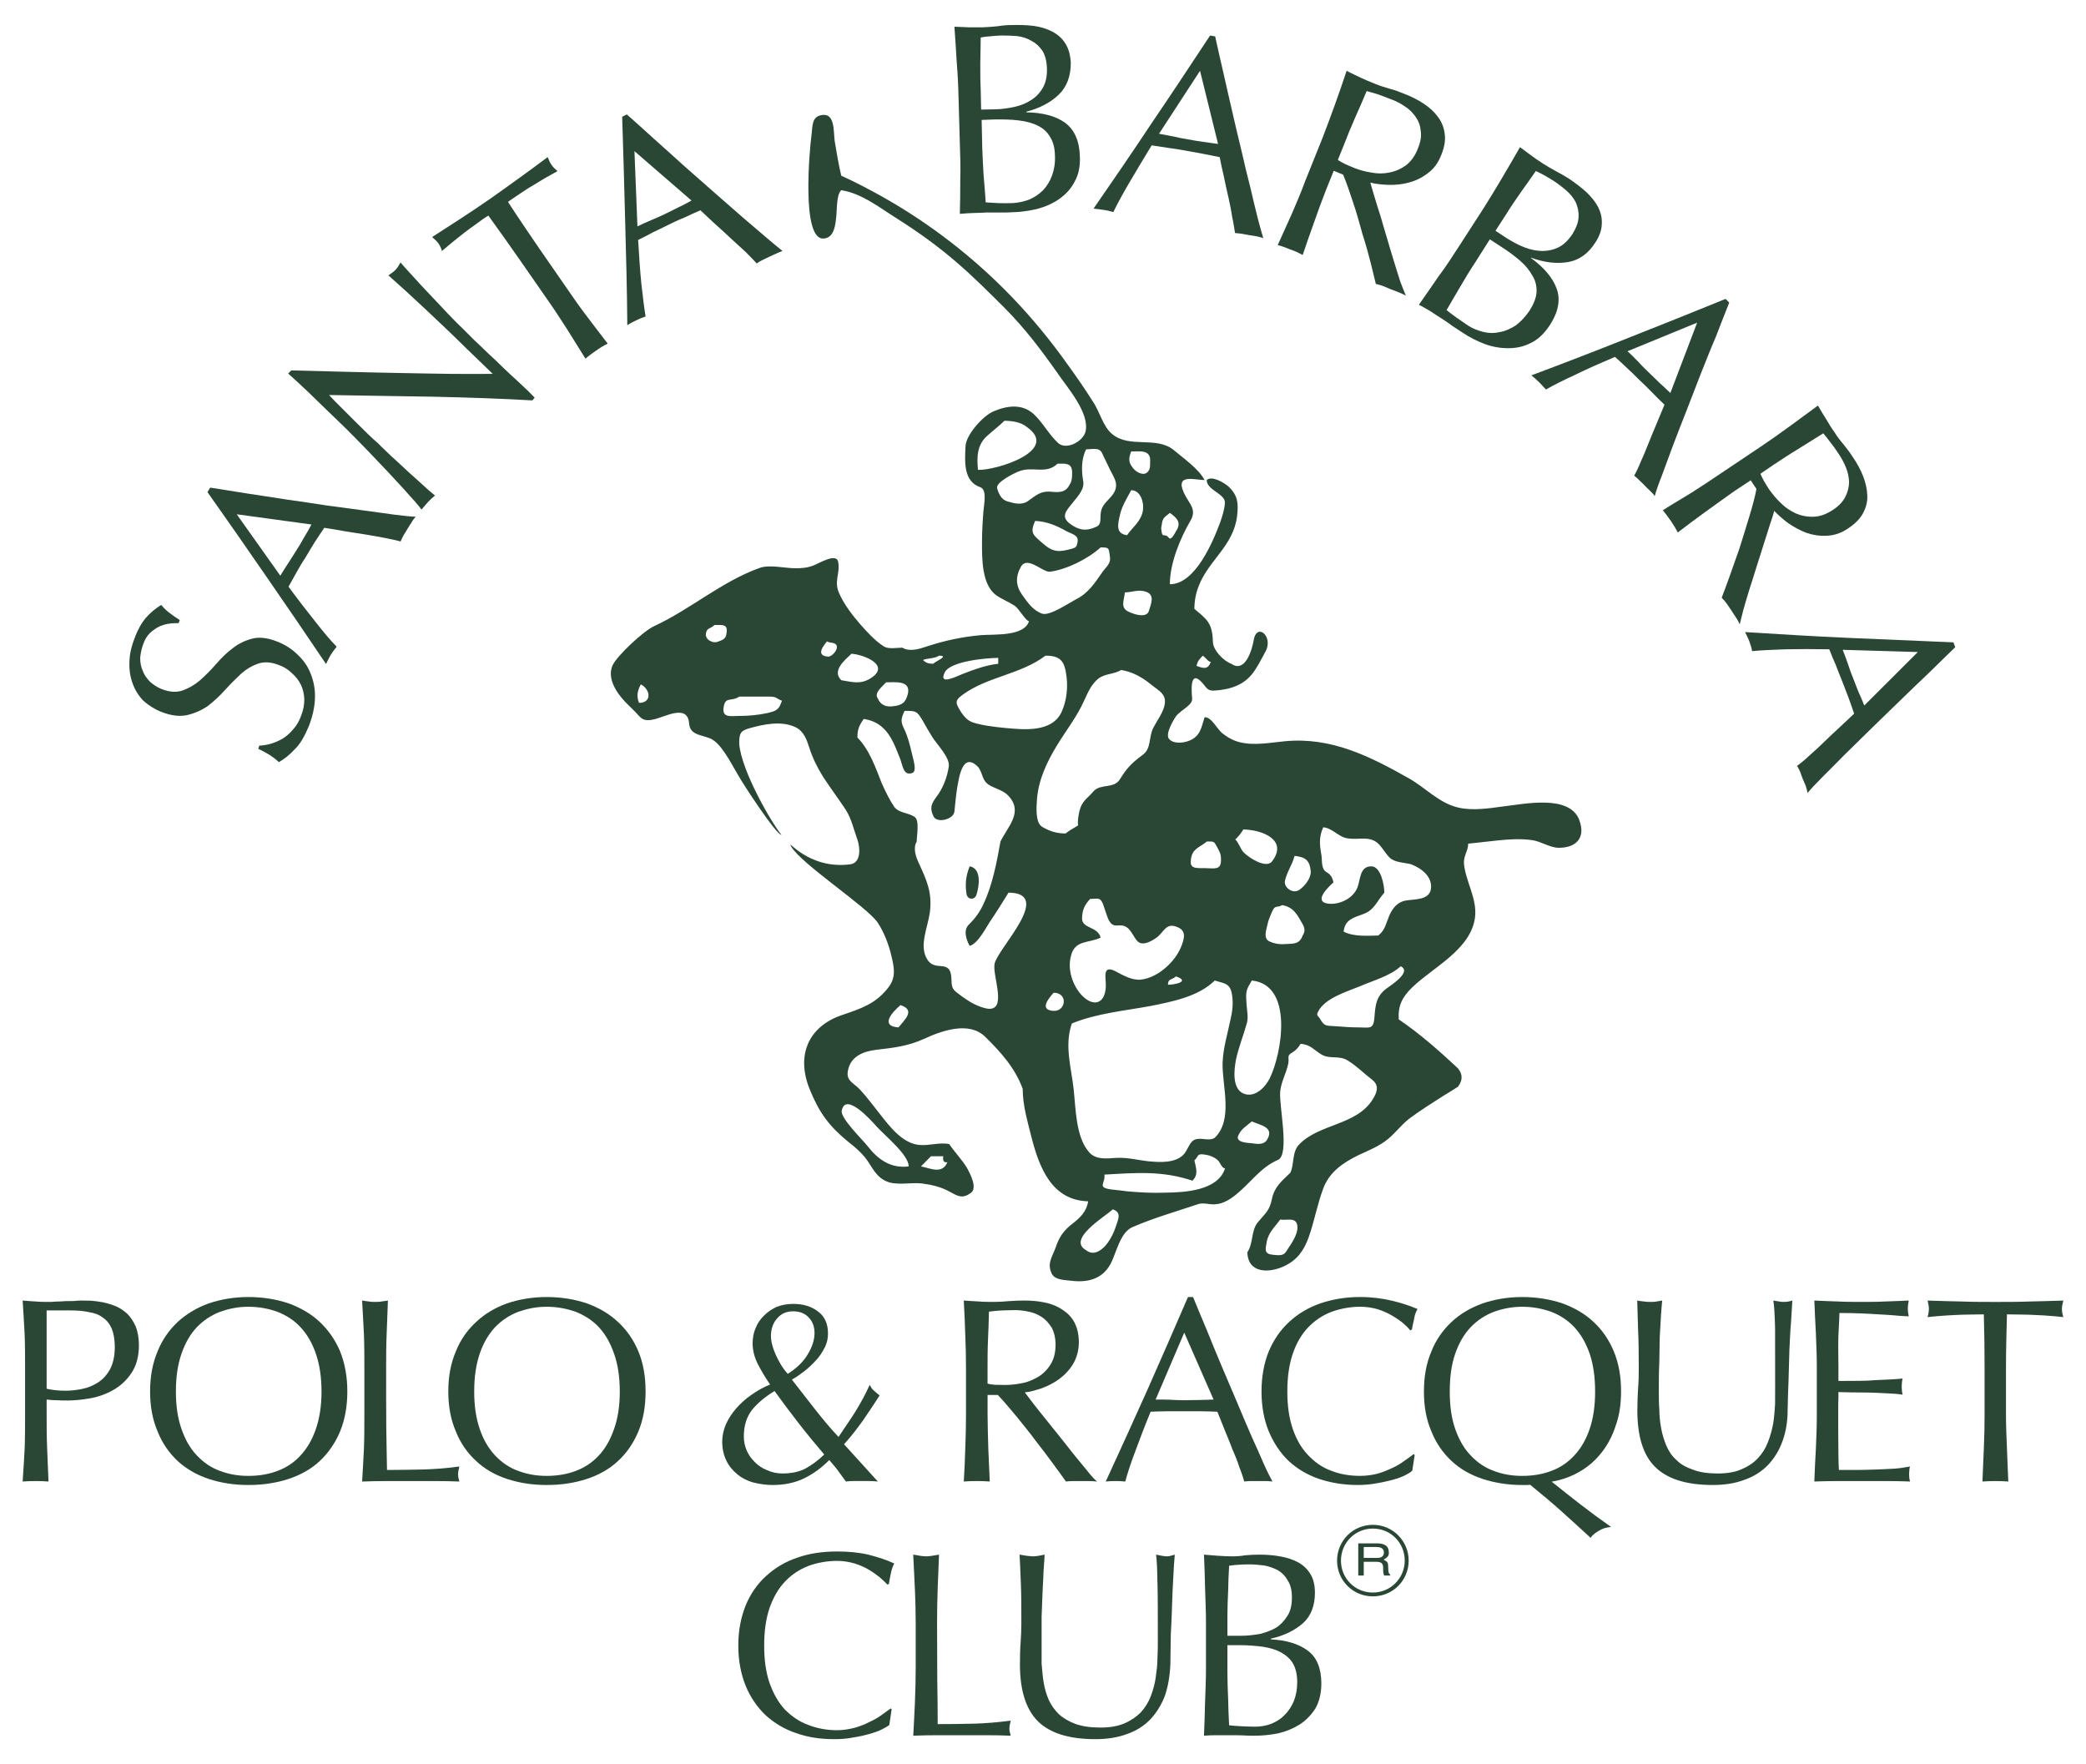 <svg viewBox="0 0 1414.88 1196.51" version="1.1" xmlns="http://www.w3.org/2000/svg" id="Layer_1">
  
  <defs>
    <style>
      .st0 {
        display: none;
      }

      .st1 {
        fill: #294734;
      }
    </style>
  </defs>
  <g data-name="Layer_1" id="Layer_11">
    <g>
      <g>
        <path d="M183.61,504.46c2.78-.81,5.48-1.99,8.11-3.48,2.45-1.58,4.96-3.63,7.15-6.34,2.28-2.45,4.11-5.56,5.43-9.37,1.45-3.69,2.11-7.3,2.11-10.95-.13-3.61-.91-6.93-2.3-9.87-1.41-2.9-3.51-5.6-6.2-7.96-2.45-2.38-5.43-4.25-8.83-5.47-5.35-2.07-9.99-2.36-14.26-.81-4.11,1.43-8.04,3.79-11.67,7.11-3.55,3.32-7.07,6.84-10.59,10.74-3.61,4.11-7.55,7.55-11.53,10.74-4.15,2.86-8.85,4.93-13.89,6.16-5.1,1.16-10.91.56-17.85-2.18-4.58-1.82-8.73-4.52-12.13-7.59-3.19-3.32-5.64-7.26-7.22-11.69-1.6-4.31-2.36-9.18-2.15-14.33.06-5.18,1.24-10.66,3.61-16.52,1.95-5.47,4.54-10.01,7.36-13.39,3.05-3.61,6.57-6.41,10.53-8.96,1.6,1.85,3.25,3.51,5.2,5.04,1.97,1.55,4.44,3.32,7.42,5.22l-.75,2.07c-1.84,0-4.02,0-6.2.33-2.14.23-4.46.91-6.63,1.84-2.43,1.14-4.42,2.57-6.53,4.46-1.87,1.84-3.61,4.35-4.64,7.63-1.22,3.19-1.83,6.49-2.07,9.39,0,3.19.54,6.16,1.76,8.75,1.04,2.9,2.8,5.18,4.96,7.42,2.26,1.99,4.81,3.73,7.84,4.93,5.47,2.11,10.32,2.41,14.45.83,4.04-1.45,8.09-3.77,11.76-6.97,3.65-3.23,7.32-6.94,10.74-10.88,3.52-4.08,7.22-7.71,11.15-10.61,3.9-3.17,8.46-5.31,13.31-6.59,4.69-1.24,10.28-.6,16.58,1.84,5.35,2.05,9.99,4.89,13.89,8.71,3.98,3.67,7.13,7.92,9.08,12.98,2.07,4.98,3.19,10.45,3.03,16.42-.12,6.05-1.53,12.4-4.02,19.08-2.94,7.03-6.01,12.6-9.83,16.11-3.4,3.81-7.13,6.59-10.61,8.62-2.18-2.03-4.31-3.57-6.18-4.81-2.07-1.28-4.77-2.72-7.84-4.25l.75-2.15c2.32,0,5.02-.52,7.71-1.24h0Z" class="st1"></path>
        <path d="M281.93,350.46c-1.16,1.33-2.2,2.67-2.78,3.9-1.04,1.45-1.78,2.69-2.69,4.21-.83,1.49-1.76,2.92-2.61,4.27-.7,1.2-1.37,2.65-2.15,4.42-2.78-.83-6.43-1.53-10.41-2.34-4.44-.96-8.87-1.56-13.56-2.43-4.73-.66-9.37-1.53-14.1-2.22-4.85-.83-9.37-1.7-13.68-2.28-2.24,3.3-4.48,6.61-6.63,9.97-2.16,3.55-4.23,6.9-6.28,10.45-2.18,3.17-4.04,6.49-5.87,9.7-1.76,3.09-3.61,6.36-5.47,9.81,6.05,8.31,12.19,16.13,17.95,23.41,5.68,7.3,10.61,13.12,14.72,17.31-1.45,1.74-2.86,3.61-4.11,5.66-1.24,2.18-2.2,4.06-3.11,6.07-13.21-19.67-26.56-39.18-39.81-58.34-13.1-19.09-26.72-38.58-40.63-58.28l1.87-3.03c7.63,1.27,16.01,2.53,24.75,3.94,9.04,1.43,17.95,2.67,27.03,4.15,9.25,1.31,18.12,2.57,27.12,4,9.08,1.24,17.54,2.37,25.38,3.42,7.8,1.12,14.72,2.05,20.81,2.86,6.05.75,10.74,1.27,14.26,1.37h0ZM190.13,390.45c1.6-2.7,3.48-5.56,5.35-8.46,1.83-2.88,3.69-5.68,5.31-8.35,1.93-3.01,3.77-5.95,5.29-8.85,1.87-2.97,3.55-5.97,5.16-9.06l-50.67-6.92,29.56,41.65h0Z" class="st1"></path>
        <path d="M293.46,269.06c-23.53-.41-46.94-.7-70.26-1.14,2.3,2.57,5.58,5.87,9.68,9.93,4.02,4.1,9.74,9.68,16.71,16.58,1.87,1.87,4.27,4.02,7.17,6.57,2.53,2.69,5.53,5.31,8.5,8.27,3.11,2.88,6.34,5.7,9.43,8.67,3.09,2.99,6.28,5.58,8.98,8.13,2.57,2.3,5.1,4.56,7.05,6.41,2.09,1.87,3.69,3.01,4.31,3.61-1.58,1.24-3.11,2.78-4.69,4.33-1.74,1.95-3.07,3.63-4.44,5.18-.73-.96-2.2-2.8-4.31-5.27-2.2-2.49-4.85-5.47-8.04-8.98-3.07-3.3-6.51-7.01-10.12-10.95-3.82-4-7.5-7.9-11.24-11.82-3.82-3.92-7.42-7.77-11.07-11.38-3.69-3.71-6.88-7.03-9.81-9.77-8.44-8.19-15.86-15.2-21.93-21.23-6.07-5.72-10.84-10.18-13.91-12.83l2.07-2.15c11.11.27,22.76.6,35.45.91,12.61.31,25.02.64,37.65.85,12.13.31,23.92.39,35.08.6,10.91.08,20.4.08,28.49,0l-18.06-17.44c-9.18-9.1-18.26-17.64-27.22-26.08-8.91-8.38-17.33-16.11-25.5-23.3,1.99-1.28,3.73-2.61,4.93-3.82.96-1.06,2.11-2.69,3.32-4.89,1.74,2.07,4.52,5.16,8.17,9.1,3.61,4.12,7.69,8.35,11.77,12.69,4.31,4.5,8.42,8.96,12.44,13.19,4.15,4.33,7.42,7.63,10.12,10.16,2.16,2.24,4.65,4.71,7.69,7.69,3.21,3.01,6.32,5.89,9.52,9.08,3.44,3.09,6.72,6.28,9.99,9.5,3.4,3.21,6.51,6.2,9.37,8.73,3.03,2.9,5.64,5.2,7.71,7.26,1.87,1.87,3.23,3.3,4.19,4.23l-1.53,1.89c-21.65-1.24-44.16-1.99-67.67-2.51h0Z" class="st1"></path>
        <path d="M331.23,146.22c-2.67,1.62-5.54,3.69-8.29,5.76-2.86,1.99-5.64,4.02-8.42,6.18-2.94,2.28-5.35,4.27-7.9,6.32-2.67,2.14-4.83,4.11-6.86,5.74-.62-2.2-1.53-3.9-2.49-5.27-.83-1.12-2.24-2.53-4.15-4.19,6.92-4.44,13.5-8.79,20.15-13.02,6.51-4.21,13.06-8.73,19.7-13.27,6.51-4.6,13.1-9.29,19.36-13.85,6.3-4.54,12.69-9.18,19.12-14.06.91,2.32,1.87,4.27,2.65,5.27.95,1.45,2.36,2.78,4.02,4.25-2.28,1.24-4.81,2.7-7.63,4.25-2.78,1.74-6.01,3.48-8.79,5.31-3.07,1.68-5.93,3.75-8.85,5.6-3.01,2.05-5.87,3.92-8.31,5.68,6.88,10.61,14.1,21.23,21.31,31.76l18.16,26.19c4.56,6.72,9.21,13.33,13.93,19.51,4.81,6.28,9.45,12.59,14.26,18.68-2.61,1.24-5.18,2.8-7.88,4.75-2.45,1.66-5.06,3.51-7.21,5.47-4.02-6.51-8.17-13.02-12.36-19.82-4.23-6.51-8.54-13.29-13.31-20.03l-18.12-26.08c-7.26-10.53-14.8-21.02-22.1-31.14h0Z" class="st1"></path>
        <path d="M530.76,170.23c-1.49.54-3.07,1.12-4.31,1.78-1.53.58-2.98,1.45-4.52,2.07-1.58.68-2.98,1.51-4.44,2.14-1.37.62-2.82,1.41-4.23,2.47-1.95-2.16-4.52-4.85-7.55-7.84-3.07-2.86-6.43-5.89-9.99-9.14-3.36-3.13-6.8-6.41-10.61-9.72-3.4-3.19-6.88-6.3-10.03-9.37-3.69,1.53-7.3,3.3-10.91,4.94-3.86,1.53-7.55,3.28-11.11,5.06-3.44,1.66-6.76,3.4-10.24,4.97-3.28,1.76-6.51,3.52-9.99,5.14.62,10.39,1.24,20.23,2.16,29.48,1.04,9.16,1.95,16.71,2.9,22.5-2.07.6-4.15,1.45-6.39,2.57-2.32,1.04-4.39,2.18-6.01,3.32-.17-23.74-.83-47.12-1.45-70.47-.62-23.39-1.24-47-2.03-70.95l3.15-1.58c5.8,5.18,12.11,10.74,18.58,16.71,6.8,6.11,13.52,12.06,20.44,18.37,6.93,6.12,13.68,12.07,20.61,18.16,6.72,5.87,13.23,11.57,19.12,16.71,5.97,5.16,11.32,9.7,15.96,13.64,4.77,4.11,8.46,7.07,10.91,9.04h-.02ZM432.36,153.54c2.94-1.45,5.81-2.72,9.08-4.12,3.11-1.35,6.14-2.57,9.08-4.02,3.15-1.53,6.1-3.07,9.21-4.56,3.19-1.53,6.26-3.07,9.29-4.81l-38.69-33.52,2.03,51.04h0Z" class="st1"></path>
        <path d="M648.89,41.72c-.5-7.83-.91-15.66-1.53-23.6,3.07.1,6.18.29,9.7.39h9.7c3.28-.1,6.57-.39,9.76-.7,3.36-.54,6.63-.83,9.95-.83,5.14-.13,10.2,0,14.84.62,4.73.62,8.96,2.07,12.56,3.9,3.65,1.97,6.63,4.56,8.75,8.07,2.2,3.38,3.32,7.65,3.65,12.79.12,9.06-2.61,16.48-8.04,21.73-5.47,5.37-13.02,9.31-22.1,11.69v.41c10.99.17,19.82,2.47,26.2,7.01,6.43,4.73,9.79,12.25,10.12,22.89.29,6.88-.95,12.71-3.69,17.35-2.49,4.91-6.3,8.73-10.61,11.74-4.44,3.01-9.41,5.16-14.93,6.61-5.56,1.22-10.82,2.07-16.25,2.15-2.98.21-6.01.21-9,.21h-9.1c-2.78.08-5.93.33-8.75.33-3.07.08-6.1.29-9.08.58.21-7.8.29-15.65.29-23.53.25-7.9,0-15.74-.29-23.9l-.91-31.97c-.17-7.96-.58-15.9-1.24-23.93h0ZM688.3,72.44c4.23-.89,8.09-2.55,11.36-4.73,3.32-2.18,5.89-4.96,7.84-8.48,1.87-3.38,2.78-7.59,2.61-12.76-.13-5.03-1.24-9.09-3.11-12.1-2.07-2.96-4.48-5.16-7.34-6.66-2.86-1.66-5.93-2.72-9.7-3.23-3.48-.29-7.21-.4-10.74-.4-3.24.11-5.89.32-8.13.61-2.22.08-4.21.41-5.91.75,0,5.97-.21,11.78-.29,17.52,0,5.79,0,11.67.29,17.58l.29,13.79,10.1-.19c4.31-.15,8.5-.75,12.73-1.7h0ZM667.14,118.79c.54,6.07,1.04,12.17,1.45,18.47,2.38.19,5.08.29,8.4.5,3.19.1,6.43.1,9.78,0,3.9-.21,7.71-1.06,11.24-2.38,3.61-1.55,6.8-3.63,9.5-6.39,2.49-2.67,4.65-6.01,6.05-9.91,1.41-3.92,2.2-8.23,1.99-13.29-.08-5.37-1.2-9.58-3.23-12.79-2.03-3.52-4.81-6.02-8.42-7.77-3.61-1.82-8.04-2.98-12.98-3.56-5.1-.64-10.57-.73-16.63-.64l-8.48.31.42,18.78c.21,6.26.54,12.36.91,18.68h0Z" class="st1"></path>
        <path d="M856.86,161.48c-1.66-.62-3.19-.91-4.73-1.24-1.58-.27-3.07-.44-4.64-.73-1.99-.31-3.53-.62-5.06-.93-1.45-.19-3.07-.41-4.73-.52-.46-2.76-.95-6.36-1.87-10.61-.62-4.21-1.53-8.69-2.53-13.21-1.12-4.62-2.11-9.37-3.07-14.01-1.16-4.85-2.07-9.29-2.94-13.64-3.98-.79-7.75-1.64-11.78-2.36-4.19-.85-7.96-1.41-11.9-2.16-3.9-.7-7.51-1.33-11.36-1.78-3.57-.58-7.3-1.12-11.11-1.7-5.43,8.96-10.41,17.23-15.13,25.25-4.69,8.04-8.29,14.64-10.87,20.03-1.95-.62-4.1-1.16-6.72-1.53-2.4-.31-4.64-.64-6.67-.87,13.39-19.36,26.83-38.96,39.6-58.26,13.23-19.4,26.21-39.11,39.43-59.12l3.44.61c1.62,7.55,3.48,15.58,5.51,24.38,2.03,8.75,3.94,17.73,6.1,26.7,2.03,8.82,4.11,17.83,6.3,26.72,2.03,8.96,3.98,17.1,5.97,24.73,1.82,7.63,3.36,14.45,4.93,20.53,1.58,5.89,2.78,10.41,3.82,13.73h.01ZM786.12,90.72c3.07.62,6.47,1.27,9.79,1.84,3.28.83,6.67,1.45,9.87,1.97,3.44.6,6.76,1.22,10.16,1.68,3.28.5,6.76.87,10.24,1.41l-12.23-49.59-27.82,42.69h-.01Z" class="st1"></path>
        <path d="M905.54,70.71c2.7-7.34,5.18-14.87,7.84-22.68,3.19,1.72,6.43,3.11,9.49,4.63,3.11,1.46,6.43,2.87,9.7,4.14,3.48,1.43,6.59,2.42,9.99,3.38,3.52.91,6.63,2.07,10.12,3.53,4.65,1.82,9.16,4,13.1,6.7,4.11,2.67,7.22,5.7,9.7,9.1,2.49,3.36,3.94,7.21,4.43,11.4.62,4.23-.21,8.91-2.28,14.04-2.15,5.6-5.22,9.68-9.41,12.69-3.98,3.01-8.25,5.08-12.77,6.2-4.52,1.24-9.08,1.66-13.81,1.53-4.64-.17-8.79-.62-12.19-1.53.66,2.28,1.53,5.45,2.78,9.47,1.16,3.96,2.57,8.48,4.15,13.33,1.37,5.06,2.98,10.01,4.56,15.47,1.53,5.37,3.07,10.43,4.6,15.34,1.45,4.89,2.98,9.45,4.23,13.54,1.53,4.23,2.9,7.3,3.81,9.49-1.74-.93-3.52-1.66-5.06-2.28-1.82-.7-3.4-1.45-5.22-2.01-1.66-.66-3.19-1.31-4.97-2.11-1.66-.62-3.4-1.16-5.14-1.53-.75-3.11-1.87-7.71-3.4-13.93-1.53-6.08-3.4-12.9-5.72-20.03-1.95-7.21-3.98-14.43-6.34-21.44-2.37-7.26-4.56-13.52-6.72-18.7l-6.38-2.63-5.06,12.54c-2.98,7.67-5.76,15.2-8.29,22.47-2.65,7.57-5.35,14.88-7.71,22.1-2.7-1.45-5.27-2.7-8.25-3.69-2.94-1.24-5.97-2.32-8.67-3.03,3.23-7.01,6.3-14.12,9.62-21.33,3.11-7.11,6.26-14.66,9.04-22.16l11.9-29.63c2.86-7.48,5.68-15.03,8.33-22.37h0ZM912.38,111.27c1.74.83,3.86,1.7,6.18,2.65,3.69,1.45,7.42,2.47,11.57,3.11,4.19.81,8.21.81,12.11,0,4.15-.75,7.84-2.41,11.36-4.85,3.44-2.7,6.18-6.39,8.17-11.57,1.82-4.54,2.49-8.46,1.82-12.05-.29-3.63-1.53-6.7-3.61-9.62-2.07-2.76-4.19-4.96-7.17-6.82-2.78-1.95-5.8-3.48-8.63-4.52-4.06-1.64-7.5-2.88-10.16-3.81-2.69-.73-5.06-1.53-7.05-2.03-2.57,6.28-5.31,12.38-8.04,18.53-2.7,6.1-5.14,12.17-7.59,18.49l-3.9,9.65c1.37,1.05,3.07,1.88,4.93,2.83h.01Z" class="st1"></path>
        <path d="M1018.99,120.35c4.15-6.94,8.04-13.64,11.98-20.53,2.49,1.83,5.18,3.9,7.76,5.75,2.9,2.08,5.31,3.82,8.13,5.57,2.65,1.66,5.6,3.4,8.5,4.96,2.86,1.53,5.6,3.09,8.42,4.81,4.39,2.92,8.46,6.03,11.94,9.14,3.44,3.25,6.22,6.55,8.17,10.28,1.87,3.61,2.78,7.42,2.57,11.45-.08,4.12-1.53,8.33-4.31,12.6-4.85,7.63-11.11,12.15-18.74,13.39-7.76,1.24-15.92.29-25-3.01v.23c8.79,6.39,14.76,13.33,17.46,20.86,2.65,7.28,1.2,15.65-4.56,24.51-3.82,5.8-8.04,9.91-12.9,12.21-4.93,2.55-9.99,3.59-15.42,3.59s-10.82-.93-16.05-2.88c-5.14-1.97-10.08-4.44-14.55-7.44-2.45-1.53-4.89-3.28-7.5-4.94-2.45-1.78-4.85-3.52-7.34-5.06-2.45-1.56-5.02-3.11-7.51-4.87-2.49-1.53-5.18-2.97-7.63-4.31,4.52-6.49,9.04-12.9,13.39-19.3,4.77-6.36,9.08-12.98,13.52-19.88l17.21-26.64c4.35-6.88,8.5-13.81,12.48-20.48h-.02ZM990.54,194.3c-3.07,5.25-6.3,10.61-9.37,16.03,1.87,1.49,3.98,3.13,6.59,4.98,2.49,1.78,5.27,3.61,8.13,5.6,3.07,1.93,6.72,3.4,10.45,4.29,3.82.87,7.55.87,11.11,0,3.77-.68,7.34-2.36,10.82-4.6,3.4-2.59,6.43-5.89,9.21-9.93,2.86-4.54,4.44-8.64,4.73-12.46.13-3.9-.58-7.71-2.74-11.15-1.99-3.61-4.77-7.07-8.5-10.3-3.82-3.28-8.33-6.63-13.52-9.91l-6.93-4.52-10.12,15.96c-3.44,5.16-6.76,10.66-9.87,16.03v-.02ZM1034.04,167.78c4.06,1.58,7.92,2.32,11.86,2.45,3.94,0,7.55-.73,11.15-2.45,3.65-1.84,6.72-4.85,9.62-9.21,2.57-4.31,4.02-8.13,4.02-11.65.21-3.61-.62-6.68-1.87-9.66-1.53-3.03-3.81-5.7-6.3-7.98-2.78-2.34-5.56-4.54-8.54-6.47-2.69-1.7-5.06-3.13-7.13-4.25-1.83-.93-3.61-1.87-5.14-2.57-3.44,4.83-6.68,9.66-10.12,14.35-3.32,4.77-6.63,9.54-9.7,14.53l-7.55,11.67,8.29,5.43c3.65,2.2,7.3,4.23,11.4,5.8h.01Z" class="st1"></path>
        <path d="M1122.36,336.44c-.91-1.43-2.15-2.51-3.28-3.65-1.04-1.14-2.41-2.16-3.44-3.4-1.24-1.33-2.36-2.36-3.57-3.48-.99-1.06-2.24-2.2-3.65-3.32,1.41-2.49,3.03-5.79,4.56-9.68,1.87-3.94,3.4-7.96,5.22-12.38,1.78-4.35,3.52-8.79,5.39-13.08,1.87-4.54,3.65-8.77,5.39-12.96-2.94-2.74-5.72-5.56-8.5-8.44-2.86-2.98-5.76-5.74-8.75-8.54-2.69-2.7-5.35-5.37-8.13-7.86-2.53-2.47-5.39-5.14-8.21-7.59-9.37,4.02-18.41,7.9-26.58,11.96-8.46,3.9-15.09,7.17-20.23,10.18-1.41-1.56-2.98-3.28-4.64-4.96-1.74-1.74-3.48-3.21-5.22-4.66,22.22-8.33,44.16-16.77,65.8-25.44,21.77-8.56,43.62-17.33,65.89-26.41l2.49,2.49c-2.82,7.17-5.89,14.84-9.12,23.28-3.57,8.27-6.84,16.71-10.24,25.17-3.32,8.69-6.72,17.23-9.95,25.69-3.4,8.46-6.34,16.32-9.16,23.63-2.78,7.42-5.14,14.04-7.3,19.78-2.32,5.8-3.86,10.35-4.77,13.66h0ZM1103.86,238.23c2.53,2.15,4.69,4.54,7.22,6.99,2.24,2.63,4.69,4.85,6.97,7.15,2.45,2.22,4.93,4.83,7.42,7.19,2.57,2.26,5.06,4.65,7.5,6.99l18.16-47.72-47.27,19.41h0Z" class="st1"></path>
        <path d="M1213.71,289.28c6.34-4.77,12.94-9.37,19.36-14.22,1.7,3.09,3.61,6.08,5.47,9.08,1.74,2.96,3.56,5.97,5.64,8.87,1.87,2.99,4.02,5.85,6.3,8.46,2.15,2.65,4.23,5.43,6.18,8.46,2.9,4.21,5.35,8.64,7.09,13.16,1.66,4.38,2.61,8.56,2.78,12.81.25,4.21-.79,8.15-2.78,11.96-1.91,3.71-5.14,7.11-9.91,10.31-4.65,3.32-9.66,4.97-14.72,5.18-4.98.29-9.7-.52-14.22-2.07-4.31-1.76-8.46-3.94-12.23-6.62-3.73-2.78-6.67-5.47-9.25-8.17-.62,2.3-1.53,5.39-2.98,9.49-1.33,3.94-2.57,8.46-4.23,13.33-1.53,4.83-3.11,9.99-4.85,15.28-1.66,5.35-3.19,10.41-4.81,15.24-1.58,4.96-2.82,9.52-4.06,13.74-1.12,4.19-1.83,7.5-2.49,9.91-.7-1.76-1.62-3.34-2.65-4.85-1.16-1.6-2.03-3.19-2.99-4.6-.91-1.43-2.07-2.96-3.11-4.54-1.04-1.51-2.28-2.86-3.48-4.08,1.2-3.09,2.86-7.51,5.06-13.62,2.11-5.97,4.35-12.48,6.92-19.59,2.16-6.99,4.48-14.22,6.63-21.42,2.2-7.17,3.94-13.66,4.98-19.14l-3.9-5.87-11.28,7.46c-6.55,4.73-13.1,9.27-19.57,14.02-6.39,4.62-12.48,9.16-18.58,13.89-1.41-2.59-2.9-5.16-4.73-7.84-1.86-2.7-3.73-5.04-5.43-7.22,6.34-4.15,13.14-7.94,19.82-12.17,6.63-4.23,13.43-8.67,20.07-13.21l26.45-17.73c6.76-4.54,13.35-9.18,19.49-13.72v.03ZM1196.54,326.41c1.04,1.84,2.28,3.71,3.56,5.76,2.32,3.13,4.85,6.28,7.88,9.12,2.99,2.97,6.39,5.21,10.2,6.99,3.61,1.56,7.63,2.34,11.86,2.18,4.39-.1,8.71-1.66,13.52-4.85,3.9-2.61,6.59-5.58,8.21-8.9,1.58-3.17,2.41-6.59,2.41-9.87-.17-3.44-.83-6.74-2.16-9.81-1.24-3.21-2.82-6.01-4.56-8.69-2.36-3.61-4.48-6.57-6.26-8.75-1.78-2.38-3.28-4.23-4.52-5.68-5.8,3.63-11.61,7.24-17.25,10.76-5.72,3.4-11.15,7.17-16.63,10.68l-8.75,5.97c.62,1.6,1.53,3.34,2.49,5.08h0Z" class="st1"></path>
        <path d="M1226.02,537.77c-.33-1.74-.79-3.32-1.24-4.77-.62-1.33-1.2-2.98-1.95-4.52-.62-1.66-1.24-3.09-1.66-4.64-.58-1.45-1.45-2.86-2.24-4.44,2.32-1.62,5.22-4,8.29-6.9,3.15-2.9,6.59-5.85,9.91-9.18,3.44-3.28,6.84-6.59,10.49-9.89,3.48-3.3,6.88-6.51,9.99-9.41-1.24-3.69-2.61-7.5-4.02-11.4-1.49-3.73-2.82-7.46-4.4-11.36-1.33-3.52-2.86-6.94-4.1-10.45-1.53-3.42-2.99-6.82-4.35-10.43-10.37-.19-20.4-.19-29.44,0-9.41.35-16.92.62-22.93,1.27-.21-2.07-1.04-4.25-1.82-6.63-.96-2.36-1.87-4.31-2.94-6.3,23.64,1.45,47.02,2.9,70.41,3.94,23.34.97,46.98,2.05,70.95,3.01l1.2,3.3c-5.43,5.35-11.57,11.17-17.91,17.46-6.43,6.05-13.02,12.48-19.61,18.87-6.72,6.39-13.19,12.87-19.7,19.12-6.63,6.47-12.56,12.36-18.16,17.81-5.68,5.7-10.49,10.7-14.97,15.07-4.31,4.42-7.63,7.82-9.79,10.51v-.04ZM1249.86,440.73c1.24,2.99,2.24,6.05,3.4,9.14,1.12,3.32,2.16,6.53,3.4,9.39,1.2,3.32,2.57,6.51,3.82,9.83,1.37,3.07,2.78,6.18,4.02,9.41l36.32-36.26-50.96-1.51Z" class="st1"></path>
      </g>
      <path d="M662.33,606.79c1.95-5.89,3.48-17.83-4.65-19.2-2.49,6.39-3.19,11.65-2.11,18.87.87,4.12,5.72,3.94,6.76.33ZM1071.27,556.33c-6.59-17.85-37.73-10.93-51.67-9.37-9.74,1.31-20.65,3.01-30.31.81-13.18-2.98-22.39-13.52-33.71-19.88-26.62-15.07-52.62-28.07-83.88-25.17-9.99.93-20.73,3.11-30.52.75-4.56-1.06-8.42-3.25-12.11-6.12-3.9-3.28-7.17-10.92-12.02-10.92-2.16,6.7-2.78,12.98-10.53,15.98-4.31,1.74-11.03,2.14-13.73-1.43-2.36-3.32,2.82-12.21,4.85-15.15,3.11-4.25,11.49-7.57,10.95-12.09-.33-4.35-1.87-20.03,6.59-10.95,3.07,3.28,3.44,5.76,8.13,5.6,3.44-.17,6.67-.66,9.83-1.37,15.26-3.94,18.58-13.02,25.29-25.27,5.51-10.32-6.3-20.01-8.17-7.05-1.12,6.3-5.8,22-15.05,15.51-5.47-1.95-12.52-9.39-12.52-14.91-.17-4.52-.62-9.43-3.24-13.35-2.53-3.63-6.14-6.22-9.33-8.98,0-5.2.95-10.53,2.9-15.4,6.72-17.64,23.72-27.33,26.08-47.72.91-8.46.62-13.6-5.68-19.72-2.9-2.65-11.61-7.86-14.93-4.52,0,6.99,12.98,9.27,12.32,15.69-.29,4.31-1.74,8.75-3.11,12.75-5.02,13.52-16.96,42.21-34.21,42.21,0-14.26,6.93-31.04,14.06-43.27,4.52-7.81-1.37-11.61-4.65-18.97-5.89-13,7.84-8.42,14.14-8.42-4.02-7.65-14.47-14.87-20.94-20.36-11.69-9.56-29.48-1.12-41.34-10.51-6.72-5.14-8.75-15.67-13.56-22.47-5.22-8.36-10.91-16.48-16.79-24.65-11.36-16.03-23.72-31.14-37.32-45.38-26.06-27.22-56.08-50.53-88.96-69-9.08-5.04-18.12-9.79-27.53-14.04-1.87-7.73-3.07-15.59-4.44-23.43-.91-6.28.33-18.66-8.13-17.81-7.76.91-6.72,7.28-7.67,14.2-1.2,8.87-6.88,69.95,7.96,69.64,7.84-.08,8.33-10.3,8.83-14.24.66-4.85,0-15.38,3.44-18.56,13.93,2.18,25.5,11.55,37.19,18.85,33.88,21.4,50.59,38.07,73.41,60.81,13.89,13.91,24.96,28.61,36.32,44.74,6.47,9.58,21.85,26.83,18.74,39.5-1.87,6.72-12.98,12.5-18.49,7.65-6.26-5.8-10.28-13.66-16.54-19.61-7.92-7.3-18.08-5.87-27.49-1.87-7.32,3.21-18.56,16.01-18.85,23.64-.42,10.08-1.66,23.72,9.99,27.74,4.85,1.74,2.49,11.47,2.15,16.52-.54,6.8-.95,13.68-.95,20.61,0,11.13-.29,29,9.72,36.22,4.06,2.76,8.58,4.52,12.48,7.09,2.94,1.97,7.55,10.45,9.7,10.45-3.4,10.41-22.97,8.75-32.53,9.45-12.85,1.14-24.71,3.67-36.99,7.73-4.89,1.68-11.57,3.73-16.42.77-3.73,0-9.37,1.22-12.69-.93-5.97-3.9-10.95-9.41-15.71-14.76-5.52-6.41-11.19-13.6-14.6-21.56-3.52-8.04,1-13.21-.54-21.04-1.24-6.12-12.81,1.01-16.88,2.59-3.94,1.53-7.67,1.84-12.15,1.84-7.13,0-17.5-2.67-24.3-.21-25.96,9.37-46.73,28.03-71.57,39.5-7.63,3.61-25.58,20.57-28.16,26.72-3.65,8.46,2.28,17.95,8.75,24.76,2.86,2.98,6.1,5.8,8.87,9,2.98,3.38,5.39,4.02,11.53,2.47,7.55-2.07,21.89-9.93,22.81,2.98.66,7.63,7.38,7.63,13.1,9.74,4.77,1.51,8.08,5.95,10.86,9.85,3.69,5.27,6.59,11.09,10.04,16.73,2.11,3.92,25,39.29,28.69,39.29-6.43-7.63-27.2-43.21-28.69-61.78,0-6.8.62-8.77,6.88-10.53,9.7-2.7,21.81-5.37,31.55-.6,5.39,2.69,7.42,8.46,9.08,13.68,2.28,7.15,5.35,13.33,9.37,19.82,4.98,7.63,10.41,14.87,15.38,22.37,4.11,6.55,5.18,12.83,7.84,20.01,2.11,6.1,2.49,15.82-4.56,16.96-28.94,3.92-43.79-18.39-40.34-12.11,6.72,11.82,51.29,40.78,58.75,51.69,4.27,6.62,7.22,14.17,9.04,21.59,2.11,8.75,3.65,15.26-1.82,22.37-8.38,11.05-18.58,14.33-31.06,18.6-23.97,7.92-31.76,28.47-21.89,51.44,6.18,15.05,12.77,23.95,25.25,34.25,5.39,4.27,10.45,8.46,14.14,14.16,3.11,4.79,6.01,10.18,11.57,12.75,6.93,3.52,17.13.83,24.8,1.76,6.59.86,13.19,2.38,18.95,5.68,5.47,2.98,8.42,4.87,14.22.72,4.56-3.34-.33-12.69-2.65-16.94-3.44-5.72-8.29-10.59-12.07-16.17-6.72-1.35-13.43,1.22-20.36.58-11.45-1.12-19.99-12.54-26.5-20.79-4.56-5.66-8.87-11.65-13.73-16.84-4.56-4.81-9.58-5.84-8.04-13.08,2.03-9.62,10.41-12.71,19.2-13.83,11.65-1.33,21.44-2.47,32.18-7.32,12.4-5.76,30.73-12.19,41.63-1.53,10.59,10.41,20.3,21.13,25.48,35.35,0,11.28,3.23,21.77,5.93,32.72,5.27,20.53,13.73,42.92,38.44,43.54-.91,6.72-5.35,11.13-10.45,15.05-5.93,4.52-9.21,9.04-11.57,16.3-2.36,6.47-6.1,10.93-2.53,17.94,1.99,3.95,8.58,4.14,12.73,4.55,10.9,1.43,21.15-.73,26.91-11.13,4.02-7.36,6.51-21.6,14.97-25.19,14.1-6.12,29.48-10.53,44.24-15.49,3.81-1.43,7.63.33,11.82,0,6.01-.27,11.61-4.23,16.05-8.15,8.79-7.53,15.47-17.21,26.62-21.96,8.13-3.61.58-37.03,1.49-46.29.62-6.7,4.02-12.17,5.39-18.66,1.04-4.56-1.41-5.6,2.9-7.94,2.36-1.45,4.1-3.38,5.56-5.83,6.8.46,9.04,4.29,14.35,7.36,5.68,3.25,11.86.19,17.83,4.08,6.01,3.73,10.95,8.81,16.5,13.04,4.85,3.88,3.11,8.75.08,13.39-10.91,17.44-36.32,16.32-49.76,30.41-4.98,5.16-3.15,13.02-5.93,19.1-5.97,5.87-10.82,9.49-12.56,17.95-1.58,8.02-4.56,9.6-9.5,15.67-4.73,5.68-2.98,14.24-7.13,20.34.33,14.43,14.76,14.43,25.38,9.27,8.67-4.23,13.02-10.6,16.21-19.41,3.9-10.97,5.89-22.66,10.12-33.73,4.43-11.01,13.52-17,23.84-22.06,6.88-3.19,14.18-6.08,19.99-10.97,5.47-4.52,9.66-10.49,15.38-14.51,6.84-5.06,14.14-9.58,21.36-14.24,3.48-2.01,7.09-4.46,10.57-6.59,3.4-4.54,3.15-8.54,0-12.48-12.85-11.96-25.87-23.51-40.18-33.21-.54-9.27,2.28-15.03,9.12-21.67,14.18-13.73,39.85-25.67,42.63-47.55,1.53-12.67-6.3-24.13-7.5-36.28-.41-5.39,2.86-8.81,2.86-13.66,6.51-.6,13.02-1.53,19.53-2.14,8-.87,16.17-1.37,24.05-.23,6.14.91,11.82,5.16,17.91,5.16,11.86,0,18.33-6.88,13.89-18.68h.05ZM815.81,444.71c1.82,1.14,3.73,4.23,5.47,4.23-2.07,5.37-4.89,4.46-9.7,2.69.83-3.61,1.86-4.25,4.23-6.93h0ZM433.44,476.72c-1.87-4.73-1.08-8.09,1.2-12.56,6.8,3.56,7.55,12.56-1.2,12.56ZM478.8,429.68c.79-4.12,2.61-2.8,5.89-5.8,6.1,0,9.41-.62,7.92,6.61-.5,2.8-2.78,3.73-5.14,4.52-3.61,1.89-9.37-1.1-8.67-5.33ZM520.06,483.72c-5.85,1.22-12.07,1.84-18,1.84-6.34,0-12.56,1.68-11.19-6.16,1.12-7.13,5.18-3.32,10.57-6.93h20.57c5.06,0,4.44,1.41,8.38,2.78-2.15,6.1-3.32,6.88-10.32,8.46h-.01ZM561.57,445.33c-9.29-.7-1.91-8.56-.66-10.32,2.2,1.43,5.6.29,6.63,3.01.87,2.98-3.56,7.63-5.97,7.32h0ZM631.44,784.23h8.38c-.54,3.08.42,4.52,2.78,4-3.4,8.44-11.73,4.12-17.91,2.86,2.24-2.34,4.48-4.52,6.76-6.86h-.01ZM594.74,764.2c5.6,6.2,21.6,19.07,21.6,26.89-12.11,1.6-20.86-4.69-27.91-13.79-3.69-4.66-18.45-18.91-17.5-23.95,2.49-12.98,19.7,6.28,23.8,10.84h.01ZM872.12,849.21c-1.82,2.76-5.56,2.13-8.75,1.84-5.89-.6-5.18-3.3-4.23-8.56,1.12-6.51,5.56-10.33,9.25-15.36,4.02.89,10.87-2.09,11.57,4.33.66,6.18-4.81,12.9-7.84,17.75h0ZM843.34,562.57c13.23.27,30.44,7.28,19.41,21.71-3.94,4.96-15.26-2.24-18.91-5.85-2.65-2.59-3.28-6.39-5.97-9.1,2.16-1.87,3.94-4.33,5.47-6.76h0ZM807.68,584.11c.08-2.2.58-4.56,1.82-6.3,2.16-3.09,6.3-4.54,9-7.05,4.98,0,4.81-.39,6.97,3.65,1.91,3.69,2.7,4.39,2.7,8.94,0,6.84-4.23,5.62-10.53,5.47-4.6-.19-10.57.95-9.95-4.71h0ZM797.98,628.55c6.59,2.36,5.64,7.11,3.4,13-4.02,10.61-16.01,21.77-27.86,22.91-6.1.39-11.74-2.98-16.92-5.7-9.7-4.91-6.01,5.39-6.59,11.28-.91,11.01-8.54,12.98-16.21,5.06-6.26-6.61-9.78-17.35-7.5-26.29,2.49-11.49,11.73-8.89,20.23-12.83-1.78-7.73-12.73-5.97-12.61-13.2.17-5.68,1.74-9.1,5.48-13.08,5.02,0,6.72-1.49,8.75,3.48,1.2,3.3,2.2,6.8,3.52,10.1,3.73,7.95,7.46,1.97,12.77,5.79,2.49,1.56,4.73,6.59,6.59,8.77,3.32,4.33,9.74.73,13.39-1.87,5.18-3.82,6.34-10.13,13.56-7.42h0ZM792.21,667.9c0-4.37,2.53-3.05,5.43-5.66,10.04,3.44-.95,5.66-5.43,5.66ZM787.95,356.1c.62-5.16,1.87-5.16,5.56-8.23,4.48,3.19,8.21,6.49,4.15,12.4-.21.37-3.07,6.47-4.73,4.65-3.11-4.04-4.56.89-5.18-5.39-.29-1.04-.08-2.28.21-3.42h-.01ZM767.25,306.21c5.97,0,13.52-1.47,12.85,6.97,0,3.55,0,5.79-2.41,7.55-2.65,1.87-6.97-.62-8.79-2.78-3.57-4.12-3.57-6.78-1.66-11.73h.01ZM779.2,414.5c-1.49,4.75-9.62,2.38-13.48.5-6.01-2.65-3.4-7.38-2.74-13.21,5.18-.08,9.29-2.26,14.47-.39,5.97,2.16,3.32,8.11,1.74,13.1h.01ZM759.71,348.88c1.37-5.89,4.73-11.03,7.55-16.4,6.76,0,9.37,9.41,7.5,15.8-1.87,6.08-6.88,9.7-10.33,14.74-7.84-1.14-6.3-7.3-4.73-14.14h0ZM734.74,326.51c-1.24-6.9-1.45-15.34,1.99-21.77,4.23,0,8.91-1.51,10.78,2.59,1.45,2.86,2.69,5.83,4.15,8.65,2.86,6.8,8.42,11.98,3.19,19.32-3.19,4.42-7.63,6.66-8.25,12.88-.58,3.4.83,7.55-3.15,9.16-6.88,3.19-11.98,2.18-17.79-2.16-6.3-4.83-2.57-8.69,1.87-14.14,3.07-4.02,8.13-8.87,7.21-14.53ZM730.93,367.25c-.62,3.3-.62,3.94-3.73,4.87-8.42,2.34-12.56,2.74-19.36-3.11-6.84-5.99-9.62-7.13-5.72-15.69,7.71.31,14.47,3.11,21.19,6.94,3.61,1.95,8.21,2.57,7.63,6.99h-.01ZM663.32,318.67c-.79-8.85-.71-17,6.51-23.3,3.84-3.42,7.86-6.43,11.46-10.01,5.18.1,11.11.85,15.18,4.23,22.89,16.11-21.15,29.61-33.15,29.09h0ZM683.16,340.03c-3.94-1.16-5.76-5.16-6.8-8.77-1.33-3.92,10.74-9.93,14.18-11.34,9.54-4.23,18.82,2.26,26.79-5.45,5.43,0,9.87-.73,9.87,6.18,0,2.28,0,5.56-1.53,7.73-2.9,6.2-7.88,5.56-13.6,5.06-6.51-.31-9.54,2.65-14.39,6.1-4.35,3.28-9.37,2.03-14.51.5h0ZM693.32,403.47c-4.39-6.18-4.69-12.28-.79-19.2,4.44-7.53,14.97,4.25,19.78,3.48,11.32-1.55,25.71-8.73,34.21-16.48,6.05,0,5.43.31,6.34,6.49.66,4.85-2.86,6.84-5.43,10.66-4.85,6.99-9.33,13.91-17.41,17.95-5.39,2.84-17.87,11.4-23.01,9.89-6.43-2.22-9.91-7.55-13.68-12.79h-.01ZM640.77,456.11c3.69-7.75,28.36-9.83,36.3-9.91v4c-8.19.89-16.07,3.79-23.82,6.78-3.69,1.33-17.04,8.5-12.48-.87h0ZM636.91,444.71c7.22,0-2.16,3.65-3.98,5.49-3.07-.08-4.69-.41-6.93-2.57,3.48-1.35,7.84-.85,10.91-2.92ZM600.96,462.79c5.84,0,16.58-1.53,14.93,7.34-1.37,6.39-4.23,8.38-10.53,8.91-4.73.66-8.33-1.33-9.87-5.14-3.03-3.94,2.99-8.13,5.48-11.11h0ZM570.61,461.33c-6.63-6.41,2.49-13.7,6.92-17.95,8.46.6,27.53,8.04,12.36,17.04-6.59,3.9-12.36,2.03-19.28.91h0ZM609.42,696.84c-12.81-.93-4.35-10.24,1.33-15.13,10.57,3.38,2.78,9.95-1.33,15.13ZM674.62,653.64c-1.78,7.96,9.37,32.97-5.41,30.39-6.26-1.33-11.53-4.44-16.59-8.11-5.6-4.27-7.26-4.54-7.26-11.47-.29-15.13-11.03-4.56-16.46-13.81-5.72-9.1.37-21.58,1.82-31.9,1.66-13.33-2.07-21.46-7.42-33.11-1.99-4.33-4.23-10.16-1.53-14.89,0-3.9,2.07-14.22-1.37-16.67-4.06-2.86-10.78-2.59-13.85-6.82-3.36-4.96-5.93-10.41-8.42-15.88-4.31-10.84-8.25-22.6-16.58-31.18,0-5.58,1.24-8.11,4.23-12.56,4.52.62,8.96,2.38,12.36,5.37,6.63,5.58,9.41,14.33,12.61,22.16,1.66,4.73,2.16,11.17,8.04,9.1,3.52-1.06.29-10.39-.33-13.46-1.24-5.31-2.57-10.78-4.94-15.86-2.69-5.47-2.61-7.01,0-12.81,7.8,0,8.42,0,12.48,6.93,2.03,3.63,4.11,7.24,6.26,10.64,3.32,5.39,12.19,14.1,11.28,20.19-1.08,7.36-4.02,14.93-8.46,20.67-3.4,4.7-4.65,7.5-1.87,13.21,2.49,4.83,13.56,1.97,14.14-3.34.62-5.16.95-10.49,1.82-15.76,1.24-6.8,3.44-24.71,13.77-14.97,3.94,3.94,2.53,9.7,8.44,13,4.23,2.37,9.54,3.51,12.69,7.15,10.24,11.03-.66,20.9-5.47,30.89-2.61,14.26-5.27,29.13-11.55,42.42-2.36,5.25-5.68,9.78-9.7,13.73-4.11,3.8-2.16,10,.33,14.65,5.64-1.53,10.91-12.09,13.7-16.31,4.44-6.49,8.5-13.1,12.69-19.82,30.89.31-7.3,37.68-9.45,48.21v.02ZM681.8,493.74c-7.17-.73-14.91-1.55-21.79-3.71-3.57-1.14-5.97-3.84-8.04-6.9-3.65-5.99-4.93-7.65.95-11.92,16.92-12.36,39.5-13.81,56.16-26.5,10.61-.08,13.06,4.11,14.31,14.14,1.04,7.92,0,16.75-3.4,24.17-6.68,13.99-25.67,11.84-38.19,10.72h0ZM713.97,685.59c-8.83-.93-3.07-8.02.66-12.27,10.2,0,8.38,13.29-.66,12.27ZM707.01,560.87c-4.89-2.76-4.02-13.39-3.65-18.76.95-13,6.63-25.09,13.23-36.01,6.18-10.28,13.93-19.9,18.87-31.16,2.41-5.27,4.81-10.91,9.58-14.72,4.73-3.52,10.66-2.82,15.38-5.8,7.46,1.16,14.06,4.77,20.03,9.62s11.53,6.88,9.16,15.38c-1.53,5.14-4.85,9.35-7.34,14.2-3.36,6.59-1.12,14.24-7.5,18.58-7.5,5.6-10.61,8.98-15.26,16.5-4.1,6.39-12.98,2.69-17.75,7.94-4.56,5.37-7.84,6.41-9.62,13.5-.62,3.11-1.33,6.41-.91,9.72-2.78,1.74-5.89,3.32-8.46,5.45-5.89,0-10.61-1.43-15.76-4.44h0ZM756.6,832.58c-1.2,3.59-3.07,7.24-5.27,10.35-3.28,4.52-9.12,9.37-14.6,5.06-13.44-7.48,13.14-23.03,18.04-27.76,6.3,2.16,3.69,6.67,1.82,12.36h.01ZM790.43,808.92c-8.75.33-17.21-.16-25.71-.89-3.65-.54-7.17-.85-10.57-1.24-10.7-1.35-4.15-4.12-5.06-10.12,21.36-1.22,39.18-2.78,59.71,4.12,4.23-4.12,2.45-8.44,1.33-13.81,2.9-2.45,1.53-4.54,5.97-4.02,3.44.31,6.97,1.45,9.62,3.71,1.99,1.56,2.9,5.76,5.22,5.76-4.89,15.28-27.7,16.33-40.51,16.48h0ZM834.55,691.76c-2.03,9.91-4.93,18.99-5.31,29.32-.29,15.67,7.38,38.27-5.31,50.63-3.9,2.61-9.37-.6-13.81,1.35-2.78,1.43-4.02,5.08-5.56,7.55-4.15,7.55-14.43,7.84-21.98,7.32-8.75-.41-17.25-3.21-26-2.57-6.26.42-13.39,1.33-17.91-3.94-9.08-10.3-9-29.79-10.45-42.79-1.66-14.87-6.39-29.71-1.2-44.47,16.88-6.9,35.54-8.56,53.41-11.86,14.76-2.99,32.26-6.26,43.5-17.25,7.63,2.2,10.86,2.09,11.9,10.88.66,5.2,0,10.59-1.28,15.84h0ZM859.64,772.64c-2.15,3.9-6.26,3.4-10.49,2.78-3.44-.29-11.45-.64-9.21-5.37,2.28-4.83,5.27-6.05,9.12-9.45,6.14,2.67,15.18,3.88,10.57,12.05h.01ZM861.17,731.49c-3.07,6.1-10.2,13.42-17.83,10.16-7.79-3.44-6.26-16.15-5.06-22.74,1.74-8.23,4.93-16.09,7.21-24.22,1.66-4.54,0-10.55-.08-15.18-.54-7.42.08-8.46,3.65-14.47,28.44,2.86,20.57,49.3,12.11,66.45ZM883.56,634.52c-2.07,5.78-5.81,5.49-11.45,5.78-3.73.33-7.42-.12-10.95-1.74-4.31-1.83-2.49-7.11-1.53-11.26.62-3.31,2.07-6.4,3.44-9.49,1.74-4.15,3.48-1.97,6.55-3.92,7.88,1.35,10.24,6.49,13.85,12.79,1.53,2.77,1.95,5.07.08,7.83h.01ZM881.49,603.41c-4.35,3.25-10.7-1.31-9.99-5.8,1.24-5.99,5.06-11.15,6.59-17.13,7.34.83,10.32,3.01,10.95,10.51.29,4.64-4.02,9.91-7.55,12.42h0ZM940.37,670.51c-6.97,5.2-7.51,11.24-8.13,19.63-.62,7.8-2.94,6.9-9.78,6.7-5.56,0-10.82-.31-16.5-.81-6.93-.44-7.59.19-10.91-5.49-1.62-2.15-2.2-1.95-.95-4.54,4.64-9.06,19.4-13.39,28.15-17,8.75-3.86,20.53-6.93,27.82-13.64,7.59,3.69-5.89,12.4-9.7,15.16h0ZM970.55,603.04c-1.24,7.55-11.03,6.74-16.63,7.69-6.01.89-9.29,5.06-11.69,10.47-2.28,5.49-2.86,9.84-7.42,13.32-7.5.1-16.58.93-23.47-2.67.91-8.14,6.59-9.38,13.06-11.79,7.84-2.67,9.41-8.87,14.56-14.64-.08-5.85-2.57-17.83-8.83-17.83-7.88,0-7.26,8.54-9.41,14.35-3.11,7.84-12.9,11.96-20.03,10.92-9.78-1.37-.33-10.76,3.73-14.35-.62-3.28-1.87-5.45-4.85-7.09-3.57-2.2-2.7-7.65-3.32-11.67-1.2-6.59-1.74-12.29,1.29-18.66,6.88.81,10.28,6.88,17.08,7.61,7.63,1.04,14.84-2.16,20.86,4.12,2.45,2.65,4.31,6.1,7.01,8.79,3.28,3.4,9.99,3.4,14.55,4.54,7.22,2.8,14.68,8.46,13.52,16.88h-.01Z" class="st1"></path>
      <g>
        <path d="M16.72,905.18c-.35-7.42-.89-15.26-1.35-23.1,3.01.33,5.99.41,8.77.64,2.9.29,5.85.29,8.75.29,1.37,0,3.19,0,5.06-.23,2.18-.06,4.02-.06,6.26-.29,2.18,0,4.04-.08,5.89-.08,1.97-.21,3.57-.33,4.87-.33,1.76,0,3.92.12,6.82.12,2.45.21,5.27.52,8.17,1.1,2.99.66,5.85,1.55,8.71,2.69,2.82,1.25,5.31,2.89,7.88,5.28,2.15,2.28,4.02,5.04,5.53,8.46,1.27,3.3,2.14,7.55,2.14,12.61,0,7.82-1.82,14.22-5.18,19.07-3.32,4.94-7.55,8.77-12.4,11.45-4.81,2.74-10.26,4.64-15.76,5.6-5.49.9-10.45,1.42-14.76,1.42-2.78,0-5.18,0-7.55-.18-2.18,0-4.54-.15-6.94-.46v9.89c0,7.73,0,15.59.35,23.32.29,7.55.6,14.95.91,22.37-2.57-.2-5.58-.31-8.75-.31s-5.91.11-8.77.31c.46-7.42,1-14.82,1.35-22.37.29-7.73.29-15.59.29-23.32v-30.69c0-7.87,0-15.73-.29-23.25h0ZM44.38,943.25c3.56,0,7.5-.39,11.44-1.24,4.11-.81,7.5-2.37,10.91-4.51,3.23-2.19,5.97-5.17,8.04-9.06,1.99-3.93,3.09-8.82,3.09-14.88,0-5.17-.81-9.39-2.14-12.59-1.45-3.21-3.52-5.76-6.1-7.42-2.57-1.97-5.68-3.03-9.39-3.63-3.59-.83-7.86-1.14-12.58-1.14h-16.03v53.14c4.21.93,8.4,1.33,12.75,1.33h.01Z" class="st1"></path>
        <path d="M106.86,916.63c3.07-7.81,7.84-14.53,13.64-20.01,5.95-5.45,12.98-9.66,21.1-12.61,8.23-2.78,17.21-4.31,26.91-4.31s19.12,1.53,27.24,4.31c8.13,2.94,15.38,7.15,21.15,12.61,5.8,5.47,10.53,12.19,13.81,20.01,3.19,8.04,4.87,16.9,4.87,27.14s-1.68,19.12-4.87,27.01c-3.28,7.88-8,14.68-13.81,20.13-5.76,5.45-13.02,9.46-21.15,12.17-8.13,2.67-17.21,4.11-27.24,4.11s-18.68-1.43-26.91-4.11c-8.13-2.7-15.15-6.72-21.1-12.17-5.8-5.45-10.57-12.25-13.64-20.13-3.4-7.9-5.06-16.94-5.06-27.01s1.66-19.1,5.06-27.14ZM214.22,918.06c-2.47-7.19-5.97-13.16-10.33-17.85-4.31-4.7-9.72-8.11-15.67-10.49-6.05-2.14-12.48-3.42-19.7-3.42s-13.14,1.29-19.28,3.42c-6.07,2.38-11.24,5.79-15.76,10.49-4.44,4.69-7.84,10.66-10.35,17.85-2.55,7.26-3.82,15.7-3.82,25.71s1.27,18.24,3.82,25.5c2.51,7.22,5.91,13.19,10.35,17.81,4.52,4.79,9.68,8.4,15.76,10.55,6.14,2.34,12.4,3.38,19.28,3.38s13.64-1.04,19.7-3.38c5.95-2.16,11.36-5.76,15.67-10.55,4.35-4.62,7.86-10.59,10.33-17.81,2.53-7.26,3.86-15.69,3.86-25.5s-1.33-18.45-3.86-25.71Z" class="st1"></path>
        <path d="M246.85,905.18c-.33-7.42-.83-15.26-1.24-23.1,1.53.33,3.07.41,4.56.64,1.29.29,2.94.29,4.19.29,1.58,0,2.98,0,4.31-.29,1.49-.23,2.9-.31,4.44-.64-.31,7.84-.62,15.67-.87,23.1-.33,7.53-.33,15.38-.33,23.25,0,15.02,0,28.04.08,38.97.25,10.93.25,20.86.5,29.6,8.5,0,16.42-.2,24.05-.32,7.88-.21,16.34-.81,25.04-2.04-.58,2.17-.87,3.91-.87,5.34s.29,2.98.87,4.85c-5.18-.2-10.91-.31-16.25-.31h-33.09c-5.2,0-10.78.11-16.63.31.41-7.42.91-14.82,1.24-22.37.29-7.73.29-15.59.29-23.32v-30.69c0-7.87,0-15.73-.29-23.25v-.02Z" class="st1"></path>
        <path d="M309.17,916.63c3.07-7.81,7.8-14.53,13.77-20.01,5.81-5.45,12.81-9.66,20.94-12.61,8.29-2.78,17.25-4.31,26.95-4.31s19.07,1.53,27.2,4.31c8.21,2.94,15.38,7.15,21.15,12.61,5.97,5.47,10.57,12.19,13.85,20.01,3.28,8.04,4.85,16.9,4.85,27.14s-1.58,19.12-4.85,27.01c-3.28,7.88-7.88,14.68-13.85,20.13-5.76,5.45-12.94,9.46-21.15,12.17-8.13,2.67-17.21,4.11-27.2,4.11s-18.66-1.43-26.95-4.11c-8.13-2.7-15.13-6.72-20.94-12.17-5.97-5.45-10.7-12.25-13.77-20.13-3.44-7.9-5.1-16.94-5.1-27.01s1.66-19.1,5.1-27.14ZM416.48,918.06c-2.49-7.19-5.89-13.16-10.24-17.85-4.35-4.7-9.79-8.11-15.72-10.49-6.1-2.14-12.52-3.42-19.7-3.42s-13.1,1.29-19.28,3.42c-6.14,2.38-11.28,5.79-15.8,10.49-4.35,4.69-7.88,10.66-10.33,17.85-2.49,7.26-3.77,15.7-3.77,25.71s1.28,18.24,3.77,25.5c2.45,7.22,5.97,13.19,10.33,17.81,4.52,4.79,9.66,8.4,15.8,10.55,6.18,2.34,12.36,3.38,19.28,3.38s13.6-1.04,19.7-3.38c5.93-2.16,11.36-5.76,15.72-10.55,4.35-4.62,7.75-10.59,10.24-17.81,2.61-7.26,3.9-15.69,3.9-25.5s-1.29-18.45-3.9-25.71Z" class="st1"></path>
        <path d="M512.56,900.66c1.28-3.32,3.28-6.08,5.76-8.46,2.41-2.49,5.39-4.38,8.46-5.81,3.36-1.33,7.22-2.03,11.2-2.03,6.92,0,12.6,1.74,16.96,5.25,4.44,3.21,6.67,8.28,6.67,14.89,0,3.28-.7,6.59-2.24,9.47-1.66,3.21-3.52,6.18-6.01,8.75-2.45,2.69-5.06,5.17-8,7.44-2.82,2.16-5.47,4.02-8.25,5.54,5.43,6.9,10.61,13.65,15.76,20.23,5.18,6.59,10.45,12.9,15.88,18.67,4.02-6.08,8.17-11.95,11.57-17.4,3.36-5.46,6.67-11.45,9.58-17.95.75,1.54,1.66,3,2.9,4,1.33,1.12,2.61,2.2,3.82,3.21-3.61,5.56-7.34,11.26-10.95,16.48-3.81,5.35-8.13,11.07-13.18,16.63l22.93,25.25c-1.99-.2-3.86-.31-5.72-.31h-10.78c-1.66,0-3.48.11-5.18.31-.95-1.22-2.36-3.29-4.35-5.97-1.83-2.7-4.23-5.45-6.93-8.58-5.14,5.2-10.78,9.37-16.88,12.32-6.05,3-13.19,4.6-21.56,4.6-4.77,0-9.21-.73-13.23-1.74-4.02-1.14-7.63-2.96-10.61-5.47-3.11-2.57-5.64-5.43-7.55-9.37-1.82-3.82-2.78-8.15-2.78-13,0-3.89.95-7.84,2.53-11.67,1.74-3.7,3.98-7.3,6.88-10.59,2.99-3.42,6.39-6.59,10.28-9.21,4.06-2.88,8.17-5.25,12.81-7.11-3.4-4.92-6.22-9.69-8.5-14.2-2.24-4.55-3.36-9.1-3.36-13.66,0-3.69.62-7.3,2.07-10.49v-.02ZM506.42,983.69c1.29,3,3.11,5.59,5.52,7.93,2.28,2.38,5.1,4.25,8.25,5.47,3.07,1.45,6.72,2.29,10.57,2.29,5.97,0,11.36-1.15,15.43-3.3,4.39-2.38,8.67-5.48,12.85-9.58-6.18-7.25-11.98-14.29-17.41-21.3-5.47-7.07-10.86-14.2-16.29-21.75-6.39,3.92-11.53,8.17-15.26,12.79-3.65,4.77-5.56,10.61-5.56,18.08,0,3.28.62,6.39,1.91,9.36h-.01ZM548.63,893.66c-2.57-2.82-6.1-4.27-10.66-4.27s-8.13,1.56-10.91,4.87c-2.78,3.09-4.15,7.26-4.15,11.84,0,3.61,1.08,7.88,3.19,12.63,2.11,4.64,4.64,9.17,8.21,13.08,5.89-3.71,10.57-8.14,13.6-13.31,2.98-4.93,4.56-9.78,4.56-14.24s-1.24-7.84-3.86-10.59h.02Z" class="st1"></path>
        <path d="M654.7,905.18c-.21-7.42-.54-15.26-1-23.1,3.44.33,6.93.41,10.24.64,3.44.29,6.72.29,10.35.29,3.4,0,6.67-.23,9.99-.52,3.44-.29,6.97-.41,10.32-.41,5.06,0,9.7.41,14.14,1.35,4.65.93,8.58,2.67,11.86,4.85,3.4,2.24,6.3,5.04,8.17,8.68,1.82,3.58,2.98,7.93,2.98,13.26,0,5.77-1.45,10.66-3.9,14.89-2.53,4.12-5.72,7.5-9.41,10.2-3.65,2.7-7.55,4.62-11.98,6.3-4.02,1.31-7.92,2.47-11.36,2.76,1.37,1.87,3.36,4.37,5.81,7.65,2.45,3.19,5.27,6.72,8.46,10.64,3.07,3.79,6.18,7.82,9.7,12.07,3.28,4.22,6.59,8.35,9.7,12.26,2.98,3.72,5.97,7.33,8.54,10.42,2.65,3.32,4.89,5.89,6.8,7.42-1.91-.2-3.86-.31-5.43-.31h-10.57c-1.82,0-3.48.11-5.1.31-1.78-2.56-4.56-6.28-8.21-11.34-3.61-4.96-7.67-10.29-12.02-15.88-4.31-5.87-8.92-11.42-13.52-17.15-4.64-5.53-8.75-10.49-12.48-14.33h-6.94v13c0,7.73.29,15.59.5,23.32.33,7.55.64,14.95.97,22.37-2.72-.2-5.7-.31-8.77-.31s-6.1.11-8.83.31c.46-7.42.79-14.82,1-22.37.33-7.73.5-15.59.5-23.32v-30.69c0-7.87-.17-15.73-.5-23.25h0ZM675.2,939.25c2.07,0,4.27.09,6.59.09,3.73,0,7.46-.41,11.53-1.25,4.06-.7,7.59-2.38,10.99-4.33,3.28-2,6.1-4.84,8.33-8.44,2.16-3.5,3.32-7.85,3.32-13.29,0-4.56-.99-8.48-2.57-11.49-1.87-2.94-4.02-5.45-6.68-7.21-2.82-1.87-5.8-3.11-9.04-3.71-3.19-.73-6.34-1.04-9.37-1.04-4.31,0-7.8.21-10.41.31-2.7.21-5.06.45-7.11.73-.12,6.51-.37,12.98-.66,19.43-.29,6.36-.29,12.77-.29,19.14v10.21c1.55.55,3.5.63,5.37.86h0Z" class="st1"></path>
        <path d="M863.08,1004.82c-1.91-.2-3.44-.31-4.89-.31h-9.5c-1.45,0-2.98.11-4.73.31-.75-2.67-1.82-5.97-3.4-9.89-1.2-3.92-2.86-7.95-4.73-12.16-1.53-4.26-3.4-8.45-5.18-12.95-1.7-4.29-3.36-8.44-4.93-12.33-3.9-.13-7.71-.3-11.65-.3h-22.68c-3.65,0-7.26.17-10.95.3-3.82,9.26-7.22,18.17-10.28,26.49-3.24,8.48-5.43,15.39-6.93,20.84-2.07-.2-4.44-.31-6.63-.31-2.45,0-4.64.11-6.59.31,9.58-20.84,18.99-41.44,28.28-62.22,9.04-20.48,18.25-41.42,27.49-62.9h3.44c2.86,7.03,5.97,14.43,9.41,22.62,3.19,7.9,6.55,16.08,9.99,24.24,3.52,8.25,6.93,16.36,10.45,24.55,3.36,8.15,6.63,15.65,9.62,22.61,3.15,7,5.93,13.07,8.25,18.54,2.41,5.46,4.56,9.69,6.14,12.57h0ZM783.84,949.24c3.19,0,6.3,0,9.66.11,3.32.2,6.63.34,9.74.34s6.59-.15,9.91-.15,6.67-.2,9.99-.31l-19.9-45.38-19.41,45.38h.01Z" class="st1"></path>
        <path d="M953.02,1000.61c-2.41,1.24-5.14,2.15-8.5,3.1-3.28.8-6.93,1.73-11.03,2.36-4.02.76-8.25,1.11-12.69,1.11-9.41,0-17.91-1.43-26.12-4.11-7.8-2.7-14.72-6.72-20.61-12.17-5.68-5.45-10.2-12.25-13.52-20.13-3.24-7.9-4.89-16.94-4.89-27.01s1.66-19.1,4.89-27.14c3.32-7.81,7.84-14.53,13.85-20.01,5.85-5.45,12.77-9.66,21.15-12.61,8.25-2.78,17.21-4.31,26.99-4.31,7.84,0,15.05.95,21.64,2.51,6.43,1.53,12.23,3.51,17.29,5.62-1.08,1.78-1.95,4.08-2.36,6.93-.62,2.84-1.2,5.2-1.45,7.03l-1.16.54c-1.04-1.45-2.9-3.21-4.89-4.98-2.07-1.68-4.6-3.4-7.59-5.14-2.78-1.68-6.1-3.11-9.58-4.23-3.53-1.01-7.46-1.68-11.9-1.68-6.88,0-13.35,1.29-19.36,3.42-6.1,2.38-11.28,5.79-15.8,10.49-4.52,4.69-8,10.66-10.49,17.85-2.49,7.26-3.73,15.7-3.73,25.71s1.24,18.24,3.73,25.5c2.49,7.22,5.97,13.19,10.49,17.81,4.52,4.79,9.7,8.4,15.8,10.55,6.01,2.34,12.48,3.38,19.36,3.38,4.44,0,8.38-.63,11.9-1.51,3.61-1.07,6.92-2.41,10.08-3.93,3.11-1.35,5.76-3.1,8.17-4.86,2.49-1.77,4.52-3.09,6.22-4.52l.62.8-1.62,10.42c-.99,1.14-2.74,2.1-4.89,3.21h0Z" class="st1"></path>
        <path d="M970.85,916.63c3.07-7.81,7.84-14.53,13.68-20.01,5.81-5.45,12.94-9.66,21.11-12.61,8.25-2.78,17.17-4.31,26.87-4.31s19.07,1.53,27.24,4.31c8.13,2.94,15.34,7.15,21.15,12.61,5.89,5.47,10.45,12.09,13.73,20.01,3.32,8.04,4.89,16.9,4.89,27.14,0,8.25-1.08,16.01-3.48,22.68-2.16,6.93-5.31,13-9.37,18.27-4.11,5.39-9.08,9.83-14.84,13.19-5.81,3.43-12.23,5.81-19.36,7.03,6.38,5.2,12.85,10.23,19.45,15.38,6.63,5.12,13.52,10.2,20.86,15.35-3.11.15-5.97,1.05-8.54,2.68-2.61,1.59-4.43,3.11-5.39,4.67-6.59-6.1-13.19-12.07-19.7-17.95-6.67-5.99-13.85-11.96-21.31-18.05-.62.18-1.58.18-2.78.18h-2.53c-9.7,0-18.62-1.43-26.87-4.11-8.17-2.7-15.3-6.72-21.11-12.17-5.85-5.45-10.61-12.25-13.68-20.13-3.48-7.9-5.06-16.94-5.06-27.01s1.58-19.1,5.06-27.14h-.02ZM1078.2,918.06c-2.49-7.19-5.97-13.16-10.32-17.85-4.39-4.7-9.66-8.11-15.67-10.49-6.1-2.14-12.56-3.42-19.7-3.42s-13.19,1.29-19.24,3.42c-6.14,2.38-11.28,5.79-15.8,10.49-4.44,4.69-7.88,10.66-10.41,17.85-2.53,7.26-3.73,15.7-3.73,25.71s1.2,18.24,3.73,25.5c2.53,7.22,5.97,13.19,10.41,17.81,4.52,4.79,9.66,8.4,15.8,10.55,6.05,2.34,12.31,3.38,19.24,3.38s13.6-1.04,19.7-3.38c6.01-2.16,11.28-5.76,15.67-10.55,4.35-4.62,7.84-10.59,10.32-17.81,2.49-7.26,3.73-15.69,3.73-25.5s-1.24-18.45-3.73-25.71Z" class="st1"></path>
        <path d="M1204,900.97c-.25-9.06-.58-15.48-1.2-18.89,1.45.33,2.69.41,3.94.64,1.12.29,2.37.29,3.57.29,1.58,0,3.32-.29,5.39-.93-.29,4.21-.58,9.18-.91,14.95-.54,5.7-.75,12-1.08,18.58-.21,6.51-.33,13.41-.58,20.34-.33,6.97-.46,13.75-.62,20.3,0,8.06-1.2,15.04-3.57,21.44-2.28,6.3-5.64,11.59-9.83,16.02-4.44,4.53-9.7,7.83-16.01,10.01-6.26,2.36-13.27,3.47-21.44,3.47-17.83,0-30.85-4.11-39.02-12.25-8.13-7.95-12.07-20.84-12.07-38.33,0-5.6.25-10.47.5-14.91.37-4.31.46-8.75.46-13.26,0-10.04-.08-19-.46-26.65-.17-7.84-.5-14.2-.58-19.7,1.24.33,2.78.41,4.52.64,1.66.29,3.19.29,4.65.29,1.24,0,2.69,0,3.94-.29,1.2-.23,2.45-.31,3.82-.64-.29,2.67-.54,6.05-.83,10.3-.25,4.23-.54,8.92-.83,14.45,0,5.29-.29,11.04-.29,17.15-.33,6.29-.33,12.65-.33,19.47,0,3.92,0,8.17.33,12.48,0,4.43.5,8.68,1.24,12.67.7,4.16,1.95,8.07,3.48,11.8,1.58,3.72,3.69,7.01,6.92,9.87,2.78,2.84,6.47,4.93,11.2,6.53,4.35,1.74,10.08,2.58,16.67,2.58s12.19-.95,16.54-3.02c4.35-1.82,8.17-4.39,10.95-7.5,2.82-3.01,5.1-6.6,6.63-10.64,1.66-4.12,2.78-8.4,3.61-12.69.7-4.42,1.04-8.77,1.28-13.21.04-4.52.04-8.48.04-12.15,0-16.94,0-29.96-.04-39.21h0Z" class="st1"></path>
        <path d="M1231.7,904.89c-.46-7.55-.75-15.18-1.08-22.81,5.39.33,10.82.41,16.01.64,5.39.29,10.91.29,16.21.29s10.61,0,15.76-.29c5.27-.23,10.61-.31,16.05-.64-.33,1.89-.62,3.63-.62,5.49,0,1.75.29,3.59.62,5.24-3.86-.1-7.26-.44-10.33-.72-3.28-.19-6.59-.52-10.16-.64-3.57-.19-7.38-.52-11.49-.62-4.06-.17-9.08-.31-15.05-.31,0,3.94-.33,7.52-.46,10.99-.21,3.38-.33,7.3-.33,11.71,0,4.65.13,9.06.13,13.64v9.76c5.35,0,9.99,0,14.14-.08,4.19,0,8.13-.21,11.53-.51,3.53-.09,6.63-.34,9.41-.42,2.98-.21,5.76-.31,8.46-.62-.45,1.64-.62,3.63-.62,5.56,0,1.76.17,3.52.62,5.37-3.11-.48-6.92-.79-10.95-.93-4.1-.31-8.13-.31-12.19-.5-4.11,0-8.04-.12-11.65-.12s-6.51-.21-8.75-.21v3.65c0,1.24-.13,2.86-.13,4.71v17.62c0,6.85.13,12.4.13,16.84s.21,7.83.33,10.01h12.56c4.31,0,8.79-.2,13.1-.32,4.39-.21,8.46-.31,12.36-.59,3.9-.3,7.34-.88,10.2-1.45-.29.93-.46,1.83-.46,2.77-.13,1.03-.13,1.98-.13,2.9,0,1.85.29,3.41.58,4.52-5.35-.2-10.61-.31-15.96-.31h-32.59c-5.27,0-10.7.11-16.34.31.33-7.73.62-15.24,1.08-22.68.37-7.71.62-15.38.62-23.2v-30.77c0-7.91-.25-15.5-.62-23.28h0Z" class="st1"></path>
        <path d="M1345.6,891.46c-3.15,0-6.26.13-9.74.13s-6.68.18-10.08.33c-3.32.19-6.63.29-9.74.6-3.19.21-5.97.52-8.63.81.62-2.16.91-3.99.91-5.74,0-1.29-.29-3.21-.91-5.49,8.04.33,15.67.41,23.22.64,7.46.29,14.97.29,22.76.29s15.59,0,23.14-.29c7.3-.23,15.18-.31,22.97-.64-.62,2.28-.95,4.31-.95,5.74,0,1.55.33,3.34.95,5.49-2.61-.29-5.35-.6-8.42-.81-3.23-.31-6.63-.41-9.95-.6-3.28-.15-6.72-.33-10.2-.33s-6.47-.13-9.66-.13c-.33,12.4-.66,24.54-.66,36.98v30.82c0,7.81.33,15.47.66,23.2.25,7.55.62,14.95.91,22.37-2.82-.2-5.6-.31-8.79-.31s-5.89.11-8.75.31c.29-7.42.58-14.82.95-22.37.37-7.73.5-15.38.5-23.2v-30.82c0-12.44-.13-24.58-.5-36.98h.01Z" class="st1"></path>
        <path d="M598.14,1172.97c-2.45,1.23-5.14,2.14-8.46,3.1-3.28.91-6.88,1.74-10.95,2.37-4.11.81-8.33,1.13-12.69,1.13-9.58,0-18.12-1.23-26.16-4.14-7.92-2.65-14.64-6.73-20.65-12.15-5.64-5.49-10.32-12.11-13.52-20.03-3.19-8.01-4.93-16.92-4.93-27.14s1.74-19.02,4.93-27.09c3.19-7.85,7.88-14.6,13.85-20.05,5.97-5.44,12.81-9.65,21.15-12.47,8.25-2.92,17.21-4.22,27.12-4.22,7.84,0,14.97.69,21.56,2.25,6.39,1.68,12.15,3.52,17.17,5.9-.87,1.52-1.78,3.91-2.32,6.72-.58,2.8-1.04,5.16-1.33,7.2l-1.12.32c-1.16-1.46-3.03-2.98-5.1-4.88-2.16-1.73-4.6-3.51-7.42-5.16-2.99-1.76-6.18-3.15-9.54-4.2-3.9-1.11-7.59-1.77-11.9-1.77-6.93,0-13.52,1.23-19.53,3.42-6.01,2.36-11.2,5.74-15.76,10.51s-7.92,10.61-10.53,17.86c-2.45,7.23-3.69,15.7-3.69,25.66s1.24,18.39,3.69,25.5c2.61,7.19,5.97,13.2,10.53,18.06,4.56,4.5,9.74,8.13,15.76,10.28,6.01,2.36,12.6,3.55,19.53,3.55,4.31,0,8.25-.73,11.9-1.66,3.56-1.04,6.88-2.27,9.95-3.92,3.03-1.33,5.72-2.88,8.17-4.65,2.49-1.73,4.52-3.29,6.3-4.56l.62.62-1.58,10.61c-1.12.95-2.86,1.89-5.06,3.02h.01Z" class="st1"></path>
        <path d="M620.53,1077.66c-.29-7.53-.75-15.26-1.12-23.24,1.66.35,3.19.41,4.44.76,1.58.18,2.98.41,4.39.41s2.78-.23,4.15-.41c1.45-.34,2.98-.4,4.52-.76-.29,7.98-.58,15.71-.91,23.24-.29,7.42-.41,15.28-.41,23.1,0,15.07.13,28.09.13,39,.21,11.13.29,20.83.29,29.61,8.46,0,16.63-.12,24.47-.3,7.71-.22,15.98-.85,25.07-2.08-.58,2.26-.91,3.94-.91,5.48,0,1.3.33,2.88.91,4.75-5.64-.22-10.91-.32-16.65-.32h-32.88c-5.27,0-10.7.1-16.58.32.37-7.33.83-14.9,1.12-22.39.29-7.63.54-15.48.54-23.3v-30.76c0-7.82-.25-15.67-.54-23.1h-.03Z" class="st1"></path>
        <path d="M785.04,1073.43c-.08-9.08-.42-15.55-.91-19.01,1.24.35,2.61.41,3.82.76,1.24.18,2.32.41,3.44.41,1.53,0,3.36-.5,5.43-1.16-.41,4.25-.7,9.25-.99,15.1-.33,5.57-.62,11.86-.83,18.46-.25,6.57-.41,13.4-.87,20.51-.04,6.84-.29,13.62-.29,20.12-.33,8.07-1.58,15.28-3.69,21.48-2.41,6.25-5.72,11.64-10.04,16.19-4.23,4.31-9.37,7.63-15.67,9.8-6.3,2.37-13.39,3.49-21.56,3.49-17.83,0-30.81-4.14-38.85-12.08-8.17-8.15-12.23-21.02-12.23-38.58,0-5.53.12-10.43.46-14.85.29-4.31.5-8.78.5-13.31,0-9.99,0-18.86-.33-26.6-.25-7.65-.62-14.25-.87-19.74,1.53.35,3.07.41,4.6.76,1.78.18,3.32.41,4.77.41,1.2,0,2.45-.23,3.73-.41,1.2-.34,2.49-.4,3.86-.76-.04,2.74-.37,6.12-.66,10.36-.25,4.21-.33,9-.7,14.44-.25,5.27-.41,11.09-.66,17.31v31.78c.41,4.42.66,8.69,1.37,12.68.66,4.12,1.83,8.07,3.36,11.74,1.78,3.84,4.02,7.03,6.97,9.89,3.07,2.82,6.88,4.96,11.19,6.61,4.73,1.68,10.24,2.47,16.92,2.47s11.86-.89,16.42-2.86,8.13-4.53,11.03-7.39c2.9-3.24,5.18-6.85,6.72-10.83,1.58-4.15,2.78-8.35,3.4-12.71.58-4.46,1.2-8.75,1.2-13.23.25-4.33.25-8.43.25-12.15,0-16.9,0-29.92-.25-39.1h-.04Z" class="st1"></path>
        <path d="M817.38,1077.37c-.13-7.57-.46-15.28-.75-22.95,2.9.35,6.05.41,9.41.76,3.19.18,6.39.41,9.5.41s6.26-.23,9.33-.75c3.24-.29,6.3-.41,9.37-.41,5.18,0,9.99.41,14.47,1.25,4.6.84,8.58,2.21,12.06,4.11,3.4,1.89,6.1,4.56,8.17,8,1.95,3.25,2.94,7.5,2.94,12.42,0,8.82-2.61,15.72-8.13,20.76-5.68,4.93-12.9,8.47-21.77,10.43v.48c10.41.54,18.86,3.02,25.09,7.69,6.1,4.51,9.16,12.04,9.16,22.22,0,6.72-1.41,12.38-4.02,16.94-2.9,4.56-6.47,8.15-10.78,10.97-4.48,2.77-9.33,4.74-14.56,5.95-5.39,1.05-10.57,1.57-15.71,1.57-2.78,0-5.76,0-8.75-.22-2.78-.1-5.68-.1-8.67-.1h-8.58c-2.78,0-5.72.1-8.54.32.29-7.52.62-15.15.75-22.71.25-7.5.62-15.15.62-23.2v-30.6c0-7.87-.37-15.7-.62-23.33h.01ZM854.62,1108.2c4.06-1.05,7.71-2.38,10.99-4.25,3.11-2.02,5.56-4.73,7.63-8.02,2.07-3.1,3.03-7.35,3.03-12.4s-.95-8.76-2.94-11.76c-1.53-2.79-3.82-5.15-6.43-6.7-2.94-1.53-6.01-2.67-9.41-3.29-3.48-.45-6.93-.75-10.33-.75-2.98,0-5.68.14-7.8.3-2.11.15-3.94.34-5.68.63-.37,5.61-.54,11.47-.66,16.92-.25,5.6-.5,11.24-.5,17.04v13.52h9.62c4.19,0,8.21-.54,12.48-1.24h0ZM833.02,1152.15c.13,5.96.29,11.82.66,18.02,2.15.32,5.06.42,8.13.64,2.98.1,6.05.31,9.37.31,3.73,0,7.5-.63,10.91-1.89,3.52-1.43,6.63-3.28,9.08-5.95,2.69-2.49,4.77-5.72,6.34-9.35,1.53-3.85,2.36-8.07,2.36-12.95s-.91-9.17-2.74-12.46c-1.82-3.3-4.73-5.81-8.13-7.72-3.4-1.89-7.5-3.12-12.15-3.86-5.02-.69-10.41-1.12-16.3-1.12h-8.04v18.35c0,5.9.25,12.01.5,17.98h.01Z" class="st1"></path>
      </g>
      <g>
        <path d="M931.2,1080.14c-12.19,0-21.67-9.67-21.67-21.65s9.48-21.75,21.67-21.75,21.59,9.75,21.59,21.75-9.71,21.65-21.59,21.65ZM931.2,1034.2c-13.53,0-24.3,10.81-24.3,24.3s10.78,24.22,24.3,24.22,24.26-10.81,24.26-24.22-10.81-24.3-24.26-24.3Z" class="st1"></path>
        <path d="M921.26,1046.78h12.23c4.09,0,8.18.71,8.49,5.59.35,2.91-.87,3.85-3.5,5.43,2.79,1.49,3.11,1.95,3.11,5.58.08,2.75.16,3.82,1.34,4.48v.75h-4.09c-.47-1.08-.55-1.91-.63-2.91-.31-2.46,1.1-6.41-4.52-6.41h-8.69v9.32h-3.73v-21.83h-.01ZM924.99,1049.26v7.39h8.61c2.28,0,4.68-.32,5.07-3.21.28-3.72-2.95-4.19-5.07-4.19h-8.61Z" class="st1"></path>
      </g>
    </g>
  </g>
  <g class="st0" id="Layer_2">
    <rect height="2000" width="2000" y="-395.49" x="-296.95" class="st1"></rect>
  </g>
</svg>